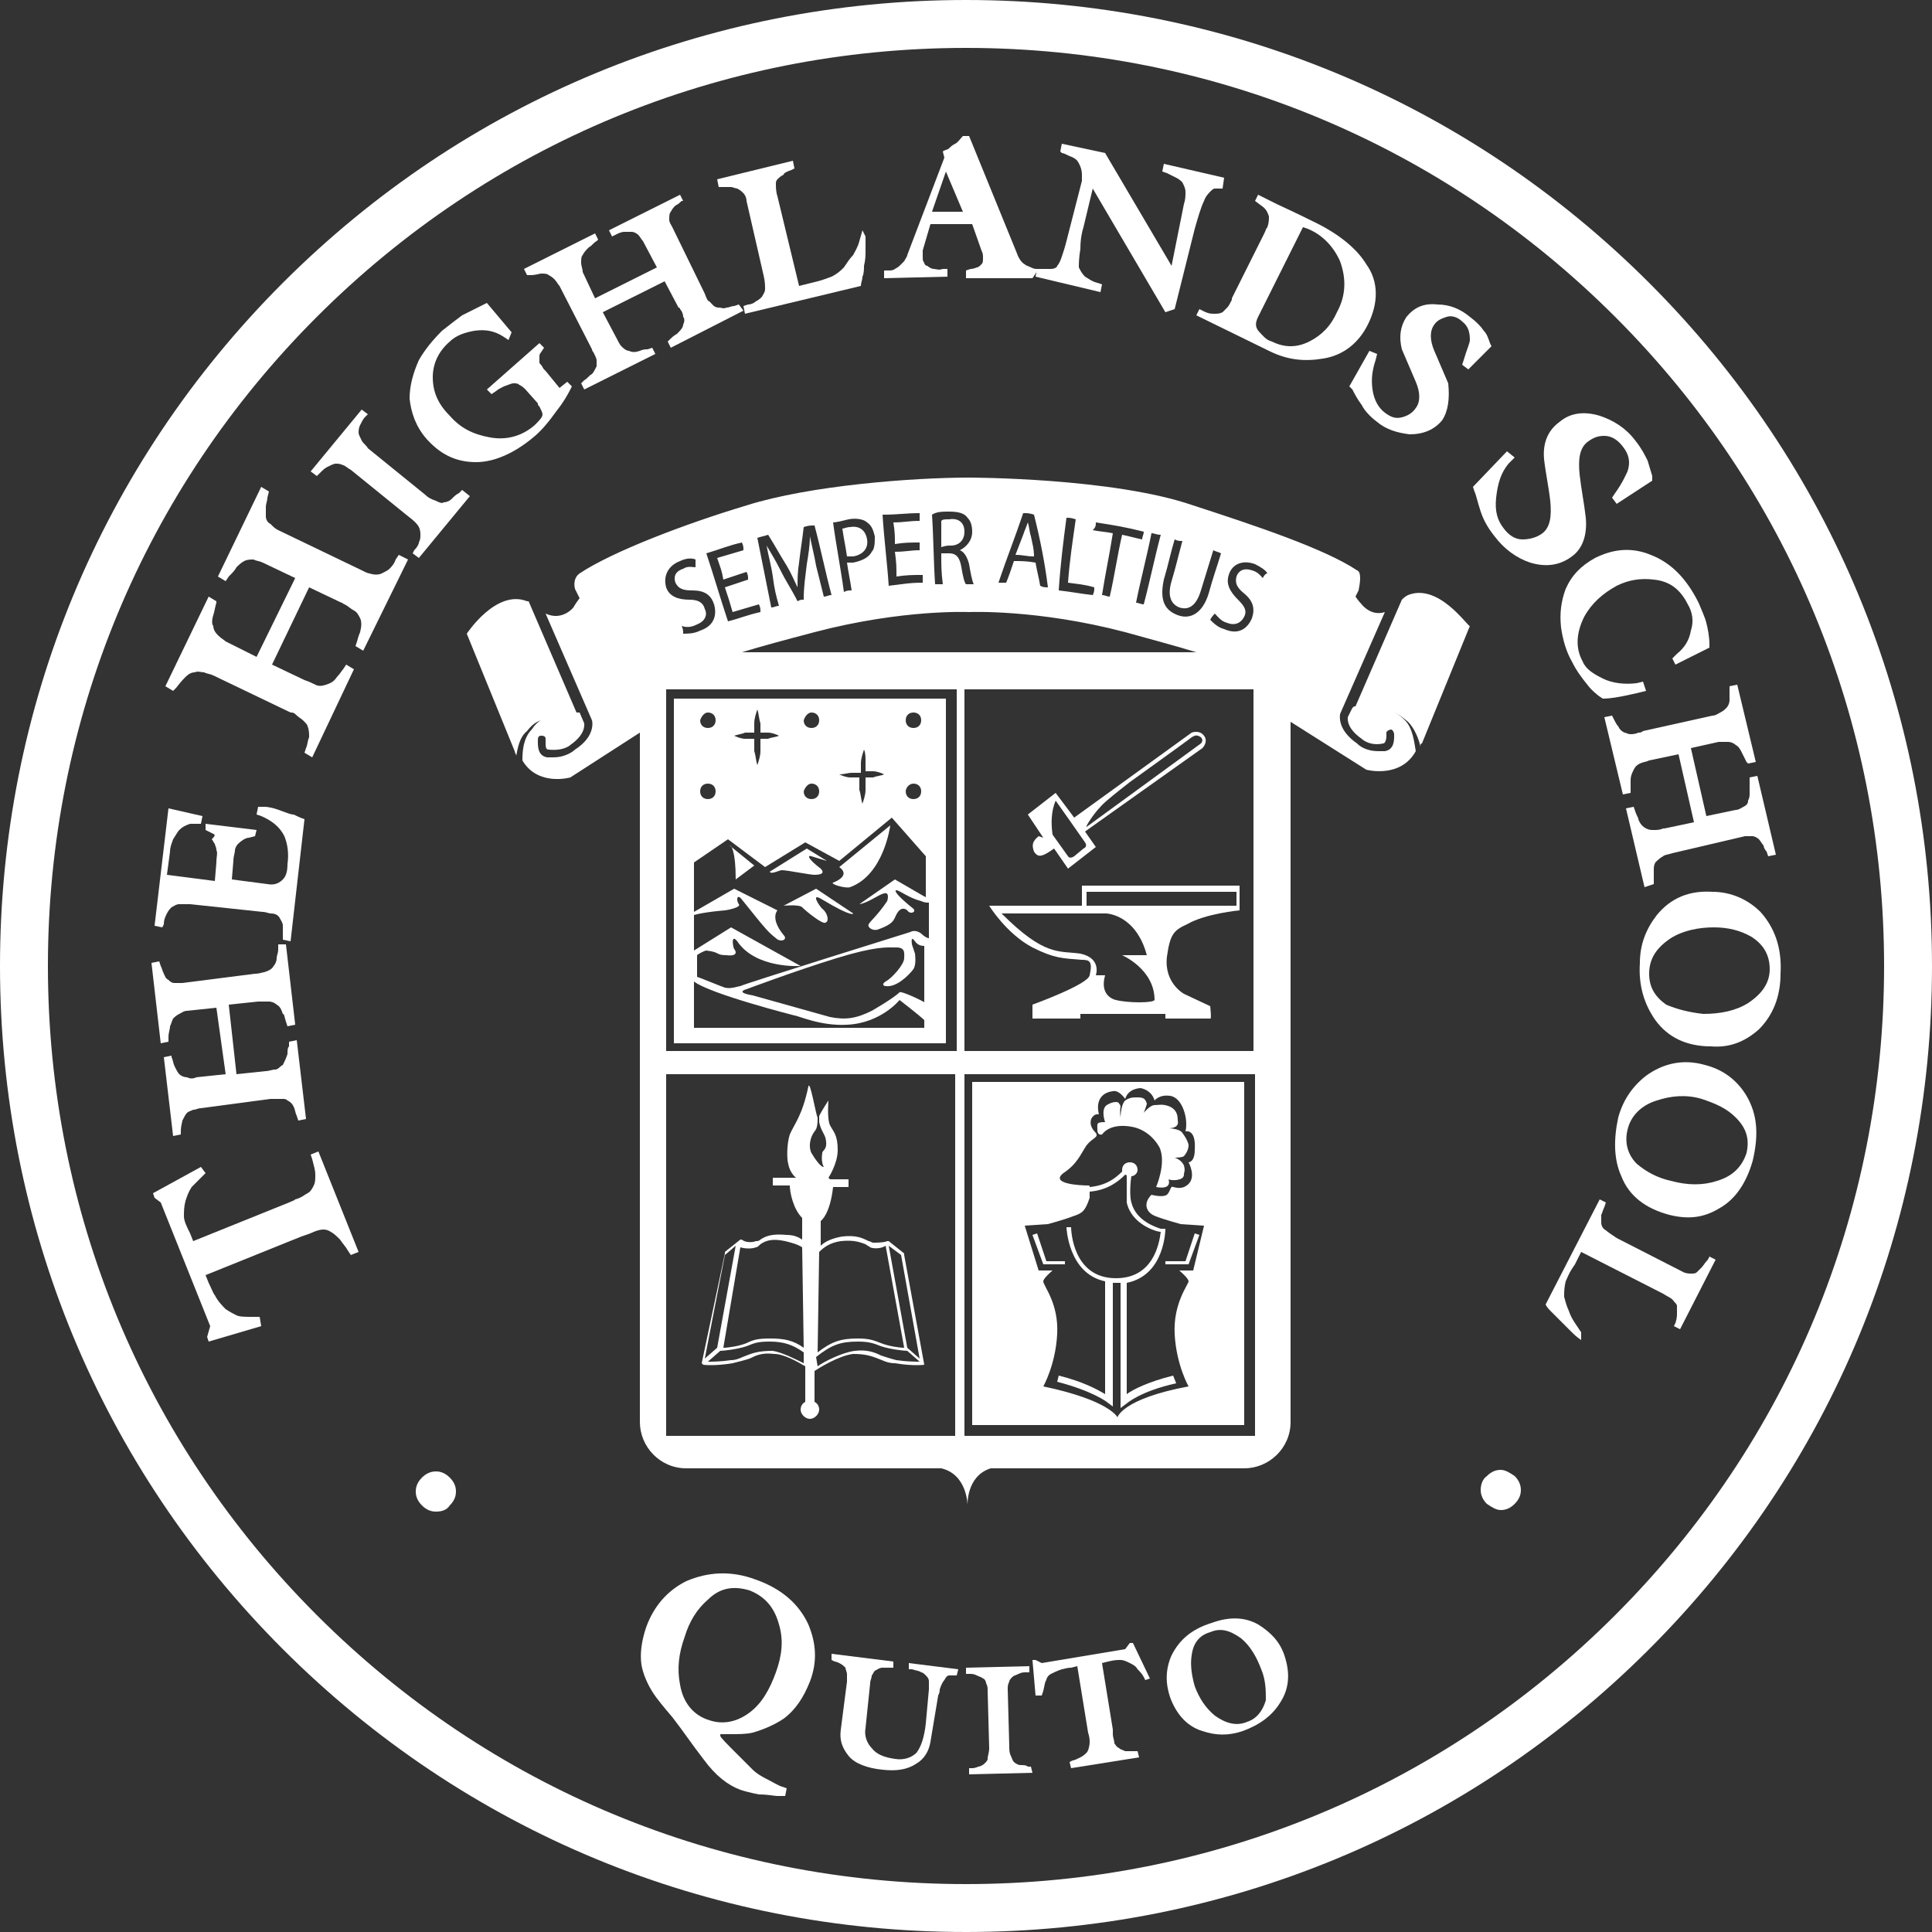 <?xml version="1.0" encoding="UTF-8"?>
<!-- Generator: Adobe Illustrator 25.4.1, SVG Export Plug-In . SVG Version: 6.00 Build 0)  -->
<svg xmlns="http://www.w3.org/2000/svg" xmlns:xlink="http://www.w3.org/1999/xlink" version="1.1" id="Layer_1" x="0px" y="0px" viewBox="0 0 125 125" style="enable-background:new 0 0 125 125;" xml:space="preserve">
<rect x="0" y="0" width="125" height="125" fill="#333333" stroke="none"/>
<style type="text/css">
	.st0{fill:#FFFFFF;}
	.st1{fill:none;}
</style>
<g>
	<path class="st0" d="M62.5,125c-16.7,0-32.4-6.5-44.2-18.3S0,79.2,0,62.5c0-16.7,6.5-32.4,18.3-44.2S45.8,0,62.5,0   c16.7,0,32.4,6.5,44.2,18.3S125,45.8,125,62.5c0,16.7-6.5,32.4-18.3,44.2S79.2,125,62.5,125z M62.5,3.1c-15.9,0-30.8,6.2-42,17.4   S3.1,46.6,3.1,62.5c0,15.9,6.2,30.8,17.4,42c11.2,11.2,26.1,17.4,42,17.4s30.8-6.2,42-17.4c11.2-11.2,17.4-26.1,17.4-42   c0-15.9-6.2-30.8-17.4-42S78.4,3.1,62.5,3.1z"></path>
	<g>
		<path class="st0" d="M29.1,95.6c0.3,0.3,0.4,0.6,0.4,0.9c0,0.3-0.1,0.6-0.4,0.9c-0.2,0.3-0.5,0.4-0.9,0.4c-0.3,0-0.6-0.1-0.9-0.4    c-0.3-0.3-0.4-0.6-0.4-0.9c0-0.3,0.1-0.6,0.4-0.9c0.2-0.2,0.5-0.4,0.9-0.4C28.5,95.2,28.8,95.3,29.1,95.6z"></path>
	</g>
	<g>
		<path class="st0" d="M96.2,95.5c0.3-0.3,0.6-0.4,0.9-0.4c0.3,0,0.6,0.2,0.9,0.4c0.2,0.2,0.4,0.5,0.4,0.9c0,0.3-0.1,0.6-0.4,0.9    c-0.3,0.3-0.6,0.4-0.9,0.4c-0.3,0-0.6-0.2-0.9-0.4c-0.2-0.2-0.4-0.5-0.4-0.9C95.8,96.1,95.9,95.7,96.2,95.5z"></path>
	</g>
	<g>
		<path class="st0" d="M13,75.5l0.3,0.4l-0.2,0.2c-0.3,0.3-0.5,0.5-0.7,0.7c-0.2,0.3-0.3,0.6-0.4,0.9c-0.1,0.4-0.1,0.7-0.1,1    c0,0.3,0.2,0.7,0.4,1.1l0.2,0.5l6.2-2.5c0.2-0.1,0.3-0.1,0.4-0.2c0.4-0.1,0.6-0.3,0.8-0.4c0.2-0.1,0.3-0.3,0.4-0.5    c0.1-0.2,0.1-0.4,0.1-0.7c0-0.3-0.1-0.6-0.2-1l-0.1-0.3l0.5-0.2l2.6,6.5l-0.5,0.2l-0.2-0.3c-0.1-0.2-0.3-0.4-0.5-0.7    c-0.2-0.2-0.4-0.4-0.6-0.5c-0.3-0.2-0.6-0.2-1.1,0c-0.2,0.1-0.5,0.2-0.8,0.3l-6.2,2.5l0.2,0.5c0.2,0.4,0.3,0.7,0.4,0.8    c0.2,0.4,0.5,0.7,0.7,0.9c0.3,0.2,0.5,0.3,0.7,0.4c0.2,0.1,0.6,0.1,1,0.1l0.5,0l0.1,0.6l-3.4,1l-0.1-0.3l0.2-0.7l-3.2-8L10,77.5    l-0.1-0.3L13,75.5z"></path>
		<path class="st0" d="M18.5,61.1l0.6,5.2l-0.5,0.1l-0.1-0.3c-0.1-0.3-0.1-0.5-0.2-0.5c-0.1-0.3-0.2-0.5-0.4-0.6    c-0.1-0.1-0.3-0.2-0.5-0.2c-0.2,0-0.4,0-0.6,0c-0.1,0-0.1,0-0.1,0l-1.9,0.2l0.5,4.5l1.9-0.2c0.2,0,0.4-0.1,0.6-0.1    c0.2,0,0.3-0.2,0.5-0.3c0.1-0.2,0.2-0.4,0.3-0.7c0-0.2,0-0.4,0.1-0.5l0-0.3l0.5-0.1l0.6,5.1l-0.5,0.1l-0.1-0.3    c-0.1-0.2-0.1-0.4-0.2-0.6c-0.1-0.2-0.2-0.3-0.4-0.4c-0.1-0.1-0.2-0.1-0.3-0.1c-0.1,0-0.3,0-0.5,0c-0.1,0-0.2,0-0.3,0L13,71.7    c-0.2,0-0.3,0.1-0.5,0.1c-0.2,0.1-0.3,0.1-0.4,0.2c-0.1,0.1-0.2,0.3-0.3,0.5c0,0.1-0.1,0.3-0.1,0.7l0,0.2l-0.5,0.1l-0.6-5.1    l0.5-0.1l0,0.1c0.1,0.2,0.1,0.4,0.2,0.6c0.1,0.2,0.2,0.4,0.3,0.5c0.1,0.1,0.3,0.2,0.5,0.2c0.2,0.1,0.4,0.1,0.6,0l1.9-0.2L14,65.2    l-1.9,0.2c-0.2,0-0.3,0.1-0.5,0.2c-0.2,0.1-0.3,0.2-0.4,0.3c-0.1,0.2-0.1,0.3-0.2,0.5c0,0.2-0.1,0.4-0.1,0.7l0,0.3l-0.5,0.1    l-0.6-5.2l0.5-0.1l0.1,0.3c0.1,0.2,0.1,0.3,0.2,0.5c0.1,0.2,0.1,0.3,0.3,0.4c0.1,0.1,0.2,0.2,0.4,0.2c0.2,0,0.4,0,0.5,0l4.7-0.6    c0.3,0,0.5-0.1,0.6-0.1c0.3-0.1,0.5-0.2,0.6-0.4c0.1-0.1,0.2-0.3,0.2-0.5c0-0.2,0.1-0.3,0.1-0.6l0-0.3L18.5,61.1z"></path>
		<path class="st0" d="M16.7,52.2c0.1,0,0.1,0,0.2,0c0.1,0,0.1,0,0.2,0c0.3,0,0.7,0.1,1.2,0.3c0.3,0.1,0.5,0.2,0.7,0.2    c0.2,0.1,0.4,0.2,0.7,0.3l-0.9,7.9l-0.5-0.1l0-0.3c0-0.2,0-0.5,0-0.6c0-0.2-0.1-0.3-0.2-0.5c-0.1-0.2-0.3-0.3-0.6-0.3    c-0.1,0-0.3-0.1-0.5-0.1l-4.7-0.5c-0.3,0-0.5,0-0.7,0c-0.2,0-0.3,0.1-0.5,0.2c-0.1,0.1-0.2,0.2-0.3,0.4c-0.1,0.2-0.2,0.4-0.2,0.7    l-0.1,0.2L10,59.9l0.9-7.6l2.2,0.5l-0.1,0.5l-0.3,0c-0.2,0-0.4,0-0.4,0c-0.3,0.1-0.5,0.2-0.7,0.4c-0.1,0.1-0.2,0.3-0.4,0.6    c-0.1,0.3-0.2,0.5-0.2,0.8l-0.2,1.5l3.1,0.4l0.1-1.2c0-0.4,0.1-0.6,0-0.8c0-0.2-0.1-0.3-0.1-0.4c-0.1-0.1-0.1-0.2-0.2-0.3    C14,54,13.9,54,13.7,53.9l-0.4-0.2l0-0.4l3.3,0.4l-0.1,0.4l-0.4,0.1c-0.2,0-0.5,0.2-0.7,0.4c-0.1,0.1-0.2,0.3-0.2,0.4    c0,0.2-0.1,0.4-0.1,0.7l-0.1,1.2l2.3,0.3c0.5,0.1,0.8-0.1,1-0.3c0.2-0.2,0.3-0.5,0.3-1c0.1-0.7,0-1.3-0.2-1.8    c-0.3-0.6-0.8-1-1.5-1.3l-0.3-0.1L16.7,52.2z"></path>
		<path class="st0" d="M26.4,36.2l-2.9,5.9l-0.5-0.3l0.1-0.3c0.1-0.4,0.2-0.6,0.2-0.6c0.1-0.4,0.1-0.7,0-0.9    c-0.1-0.2-0.2-0.4-0.4-0.5c-0.2-0.1-0.4-0.3-0.6-0.4c-0.1,0-0.1-0.1-0.2-0.1l-2.1-1L17.6,43l2.1,1c0.3,0.1,0.5,0.2,0.7,0.3    c0.2,0.1,0.4,0.1,0.7,0c0.3-0.1,0.5-0.2,0.7-0.5c0.2-0.2,0.3-0.4,0.4-0.5l0.2-0.3l0.5,0.3L20.2,49l-0.5-0.3l0.1-0.3    c0.1-0.2,0.1-0.5,0.2-0.7c0-0.2,0-0.5-0.1-0.7c0-0.1-0.1-0.2-0.3-0.4c-0.1-0.1-0.3-0.2-0.5-0.4c-0.1-0.1-0.2-0.1-0.3-0.1l-5-2.4    c-0.2-0.1-0.4-0.1-0.6-0.2c-0.2,0-0.4-0.1-0.6,0c-0.2,0-0.4,0.1-0.6,0.3c-0.1,0.1-0.3,0.3-0.6,0.7l-0.2,0.2l-0.5-0.3l2.8-5.8    l0.5,0.3l0,0.1c-0.1,0.3-0.1,0.5-0.2,0.8c-0.1,0.3-0.1,0.6,0,0.7c0,0.2,0.1,0.4,0.3,0.6c0.2,0.2,0.4,0.3,0.5,0.4l2,1l2.5-5.1    l-2.1-1c-0.2-0.1-0.4-0.1-0.6-0.2c-0.2,0-0.4,0-0.6,0.1c-0.2,0.1-0.4,0.3-0.5,0.4c-0.1,0.2-0.3,0.4-0.5,0.6l-0.2,0.3l-0.5-0.3    l2.8-5.8l0.5,0.3l-0.1,0.4c0,0.2-0.1,0.4-0.1,0.6c0,0.2,0,0.4,0,0.6c0,0.2,0.1,0.4,0.3,0.5c0.2,0.2,0.3,0.3,0.5,0.4l5.2,2.5    c0.4,0.2,0.6,0.3,0.7,0.3c0.3,0.1,0.6,0.1,0.8,0c0.2-0.1,0.4-0.2,0.5-0.3c0.1-0.1,0.3-0.3,0.4-0.6l0.2-0.3L26.4,36.2z"></path>
		<path class="st0" d="M30.4,32.1l-3.3,4l-0.4-0.3l0.1-0.2c0.2-0.2,0.3-0.4,0.3-0.5c0.1-0.2,0.1-0.3,0.1-0.5c0-0.1,0-0.3-0.1-0.5    c-0.1-0.2-0.3-0.4-0.7-0.7l-3.7-3c-0.2-0.1-0.4-0.3-0.5-0.3c-0.2-0.1-0.3-0.1-0.5-0.1c-0.1,0-0.3,0.1-0.5,0.2    c-0.2,0.1-0.3,0.2-0.5,0.4l-0.2,0.2l-0.4-0.3l3.3-4l0.4,0.3l-0.2,0.2c-0.1,0.1-0.2,0.3-0.3,0.5c-0.1,0.2-0.1,0.4-0.1,0.5    c0,0.1,0.1,0.3,0.2,0.5c0.1,0.2,0.3,0.3,0.4,0.5l3.7,3c0.2,0.2,0.4,0.3,0.7,0.4c0.2,0.1,0.4,0.2,0.5,0.1c0.2,0,0.4-0.1,0.5-0.2    c0.2-0.2,0.3-0.3,0.5-0.4l0.2-0.2L30.4,32.1z"></path>
		<path class="st0" d="M35.2,22.5L35,22.8c-0.1,0.1-0.1,0.2-0.1,0.3c0,0.1,0,0.2,0,0.3c0,0.1,0,0.1,0.1,0.2c0.1,0.1,0.1,0.2,0.2,0.3    c0.1,0.1,0.1,0.1,0.1,0.1l0.9,1.1l0.5-0.4L37,25l-0.1,0.2c-0.2,0.4-0.5,0.9-0.9,1.4c-0.5,0.7-1,1.3-1.5,1.7    c-1.2,1-2.5,1.6-3.7,1.6c-1.3,0-2.3-0.5-3.2-1.5c-0.7-0.8-1-1.7-1.1-2.6c0-0.8,0.2-1.6,0.6-2.5c0.4-0.7,0.9-1.3,1.5-1.9    c0.5-0.4,0.9-0.7,1.3-1c0.4-0.2,0.8-0.4,1.2-0.6l0.4-0.2l1.6,1.9L32.9,22l-0.3-0.2c-0.6-0.4-1.2-0.5-1.9-0.4    c-0.6,0.1-1.2,0.3-1.6,0.7c-0.7,0.6-1.1,1.4-1.1,2.3c0,0.9,0.3,1.7,1.1,2.5c0.7,0.8,1.5,1.2,2.6,1.4c1.1,0.2,2.1-0.1,2.9-0.8    c0.3-0.3,0.5-0.5,0.5-0.7c0-0.1-0.1-0.3-0.2-0.5c-0.1-0.1-0.1-0.1-0.1-0.2l-0.8-0.9c-0.1-0.1-0.2-0.2-0.4-0.3    c-0.1-0.1-0.2-0.1-0.4-0.1c-0.1,0-0.3,0.1-0.6,0.2c-0.2,0.1-0.4,0.2-0.5,0.3l-0.3,0.2l-0.3-0.3l3.4-3L35.2,22.5z"></path>
		<path class="st0" d="M48.1,20.1l-4.7,2.4l-0.2-0.4l0.2-0.2c0.2-0.2,0.4-0.3,0.4-0.3c0.2-0.2,0.4-0.4,0.4-0.6    c0.1-0.2,0.1-0.4,0-0.5c0-0.2-0.1-0.4-0.2-0.5c0-0.1-0.1-0.1-0.1-0.1l-0.9-1.7l-4,2l0.9,1.7c0.1,0.2,0.2,0.4,0.3,0.5    c0.1,0.1,0.3,0.3,0.5,0.3c0.2,0.1,0.4,0.1,0.7,0c0.2-0.1,0.4-0.1,0.5-0.1l0.3-0.1l0.2,0.4l-4.6,2.3l-0.2-0.4l0.2-0.2    c0.2-0.1,0.3-0.3,0.5-0.4c0.1-0.1,0.2-0.3,0.3-0.5c0-0.1,0-0.2,0-0.4c0-0.1-0.1-0.3-0.2-0.5c-0.1-0.1-0.1-0.2-0.1-0.2l-2.1-4.1    c-0.1-0.1-0.2-0.3-0.3-0.4c-0.1-0.1-0.2-0.2-0.4-0.3c-0.1-0.1-0.3-0.1-0.5-0.1c-0.1,0-0.3,0.1-0.7,0.1l-0.2,0l-0.2-0.4l4.6-2.3    l0.2,0.4l-0.1,0.1c-0.2,0.1-0.3,0.3-0.5,0.4c-0.2,0.2-0.3,0.3-0.4,0.5c-0.1,0.1-0.1,0.3-0.1,0.5c0,0.2,0.1,0.4,0.1,0.6l0.8,1.7    l4-2l-0.9-1.7c-0.1-0.1-0.2-0.3-0.3-0.4c-0.1-0.1-0.3-0.2-0.4-0.2c-0.2,0-0.4,0-0.5,0c-0.2,0-0.4,0.1-0.6,0.2l-0.2,0.1l-0.2-0.4    l4.6-2.3l0.2,0.4L44.1,13c-0.1,0.1-0.2,0.2-0.4,0.3c-0.1,0.1-0.2,0.2-0.3,0.4c-0.1,0.1-0.1,0.3-0.1,0.5c0,0.2,0.1,0.3,0.2,0.5    l2.1,4.3c0.1,0.3,0.2,0.5,0.3,0.5c0.2,0.2,0.3,0.4,0.6,0.4c0.2,0,0.3,0.1,0.5,0c0.2,0,0.3-0.1,0.5-0.1l0.3-0.1L48.1,20.1z"></path>
		<path class="st0" d="M56,15.3c0,0.3,0,0.6,0,0.9c0,0.3,0,0.6-0.1,1c0,0.2,0,0.5-0.1,0.7c0,0.2-0.1,0.4-0.1,0.6l-7.5,1.8l-0.1-0.5    l0.3-0.1c0.2,0,0.4-0.1,0.5-0.2c0.2-0.1,0.3-0.2,0.4-0.3c0.1-0.2,0.2-0.3,0.2-0.5c0-0.2,0-0.5-0.1-0.9L48.3,13    c0-0.2-0.1-0.4-0.2-0.5c-0.1-0.1-0.2-0.2-0.4-0.3c-0.1,0-0.3-0.1-0.4-0.1c-0.2,0-0.4,0-0.6,0l-0.2,0l-0.1-0.5l4.9-1.2l0.1,0.5    l-0.2,0.1c-0.3,0.1-0.5,0.2-0.5,0.3c-0.2,0.1-0.3,0.2-0.4,0.3c-0.1,0.1-0.1,0.2-0.1,0.3c0,0.2,0,0.5,0.1,0.8l1.4,5.8l0.8-0.2    l0.4-0.1c0.4-0.1,0.6-0.2,0.9-0.3c0.4-0.2,0.6-0.4,0.8-0.6c0.2-0.3,0.4-0.6,0.6-0.8c0.1-0.2,0.3-0.5,0.4-0.9l0.2-0.7L56,15.3z"></path>
		<path class="st0" d="M66.8,18L62.5,18l0-0.5l0.3-0.1c0.2,0,0.4-0.1,0.4-0.1c0.1,0,0.2-0.1,0.3-0.2c0.1-0.1,0.1-0.2,0.1-0.4    c0-0.2,0-0.3-0.1-0.5l-0.6-1.7l-2.7,0l-0.5,1.7c0,0.1,0,0.1,0,0.2c0,0.1,0,0.1,0,0.2c0,0.2,0,0.3,0.1,0.4c0,0.1,0.1,0.2,0.2,0.2    c0.1,0.1,0.3,0.2,0.4,0.2c0.2,0,0.3,0.1,0.6,0l0.3,0l0,0.5l-4.1,0.1l0-0.5l0.3,0c0.1,0,0.3,0,0.4-0.1c0,0,0.2-0.1,0.3-0.2    c0.1-0.1,0.2-0.2,0.3-0.3c0.1-0.2,0.2-0.3,0.2-0.4l2.4-6.3l-0.1-0.4c0.1-0.1,0.3-0.1,0.4-0.2c0.1-0.1,0.2-0.2,0.4-0.3    c0.2-0.1,0.3-0.3,0.5-0.5l0.4,0l3.1,7.6c0.1,0.3,0.3,0.6,0.5,0.7c0.1,0.1,0.2,0.1,0.4,0.2c0.2,0.1,0.3,0.1,0.4,0.1l0.1,0L66.8,18z     M62.3,13.7l-1.1-2.6l-0.9,2.6L62.3,13.7z"></path>
		<path class="st0" d="M79.1,12.2l-0.2,0c-0.1,0-0.2,0-0.3,0c-0.1,0-0.2,0.1-0.3,0.2c-0.1,0.1-0.3,0.3-0.4,0.6    c-0.2,0.4-0.4,1.1-0.6,1.8L76,20l-0.6,0.2l-4.7-8l-0.6,2.5c-0.1,0.3-0.2,0.8-0.2,1.4c-0.1,0.6-0.1,1-0.1,1.2    c0.1,0.2,0.2,0.4,0.4,0.6c0.2,0.1,0.4,0.3,0.8,0.4l0.3,0.1l-0.1,0.5l-4.2-1l0.1-0.5l0.3,0c0.2,0,0.4,0,0.6,0    c0.2,0,0.4-0.1,0.4-0.2c0.1-0.1,0.2-0.3,0.3-0.6c0.1-0.3,0.2-0.6,0.3-1l1-3.9c0-0.2,0-0.3,0-0.4c0-0.3-0.1-0.6-0.3-0.9    c-0.1-0.1-0.2-0.2-0.5-0.3c-0.2-0.1-0.4-0.2-0.5-0.2l-0.1-0.1l0.1-0.5l2.8,0.6l4.3,7.3l0.8-4c0.1-0.3,0.1-0.5,0.1-0.8    c0-0.2-0.1-0.4-0.2-0.6c-0.1-0.1-0.2-0.2-0.4-0.3c-0.2-0.1-0.4-0.2-0.6-0.3l-0.3-0.1l0.1-0.5l3.9,0.9L79.1,12.2z"></path>
		<path class="st0" d="M88.5,21c-0.6,1.2-1.6,2-2.9,2.2c-1.2,0.2-2.3,0.1-3.5-0.5l-4.7-2.3l0.2-0.4l0.2,0.1c0.2,0.1,0.4,0.2,0.7,0.2    c0.3,0,0.4,0,0.6-0.1c0.1-0.1,0.2-0.2,0.3-0.3c0.1-0.1,0.2-0.3,0.3-0.5c0-0.1,0-0.1,0-0.1c0,0,0,0,0,0l2.1-4.2    c0.1-0.2,0.1-0.3,0.2-0.4c0.1-0.3,0.1-0.5,0.1-0.7c-0.1-0.3-0.2-0.5-0.5-0.7L81.2,13l0.2-0.4l0.2,0.1c0.4,0.2,0.8,0.4,1,0.5    c1.3,0.6,2.1,1,2.3,1.1c1.7,0.8,2.9,1.8,3.5,2.8C89.2,18.2,89.2,19.6,88.5,21z M86.5,20.2c0.6-1.1,0.6-2.2,0.2-3.3    c-0.4-0.9-1.1-1.7-2.1-2.1l-0.3-0.1l-2.9,5.8c-0.2,0.4-0.2,0.7,0.1,1c0.2,0.2,0.4,0.5,0.8,0.6c0.8,0.4,1.6,0.4,2.4,0    C85.5,21.7,86.1,21.1,86.5,20.2z"></path>
		<path class="st0" d="M93.3,27.2c-0.5,0.6-1.2,0.9-2.1,0.9c-0.8-0.1-1.5-0.3-2.1-0.8c-0.4-0.3-0.8-0.7-1-1.1    c-0.3-0.4-0.5-0.8-0.6-1L87.3,25l1.3-2.3l0.5,0.2l-0.1,0.4c-0.2,0.6-0.3,1.2-0.2,1.9c0.1,0.7,0.4,1.2,0.8,1.5    c0.4,0.3,0.7,0.4,1.1,0.3c0.4-0.1,0.7-0.3,0.9-0.6c0.3-0.4,0.3-1,0-1.7c-0.3-0.7-0.6-1.4-0.9-2.1c-0.2-0.8-0.1-1.5,0.3-2.1    c0.5-0.6,1.1-0.9,2-0.8c0.8,0,1.5,0.3,2.1,0.8c0.4,0.3,0.7,0.6,0.9,0.9c0.2,0.2,0.3,0.5,0.4,0.8l0.1,0.2L95,23.9l-0.4-0.3l0.1-0.3    c0.2-0.7,0.4-1.1,0.4-1.3c0-0.5-0.1-0.9-0.5-1.2c-0.3-0.3-0.7-0.4-1-0.3c-0.3,0.1-0.6,0.2-0.8,0.5c-0.3,0.4-0.3,1,0,1.7    c0.3,0.7,0.6,1.4,0.9,2.1C93.8,25.8,93.7,26.6,93.3,27.2z"></path>
		<path class="st0" d="M101.7,36c-0.8,0.6-1.7,0.7-2.7,0.4c-0.9-0.3-1.7-0.9-2.3-1.7c-0.4-0.5-0.7-1-0.9-1.6    c-0.2-0.6-0.3-1.1-0.4-1.3l-0.1-0.3l2.2-2.3l0.5,0.4L97.6,30c-0.5,0.6-0.7,1.3-0.8,2.2c-0.1,0.9,0.1,1.5,0.5,2    c0.3,0.4,0.7,0.7,1.2,0.7c0.4,0,0.9-0.1,1.3-0.4c0.5-0.4,0.6-1.1,0.5-2.1c-0.1-0.9-0.3-1.8-0.4-2.7c-0.1-1.1,0.3-1.9,1-2.4    c0.7-0.6,1.6-0.7,2.6-0.4c0.9,0.3,1.7,0.8,2.3,1.6c0.4,0.5,0.6,0.9,0.8,1.3c0.1,0.3,0.2,0.7,0.3,1l0,0.3l-2.3,1.5l-0.3-0.4    l0.2-0.3c0.5-0.7,0.7-1.2,0.8-1.4c0.2-0.6,0.1-1.1-0.3-1.6c-0.3-0.4-0.7-0.7-1.2-0.7c-0.4,0-0.7,0.1-1.1,0.4    c-0.5,0.4-0.6,1.1-0.5,2.1c0.1,0.9,0.3,1.9,0.4,2.8C102.7,34.6,102.4,35.5,101.7,36z"></path>
		<path class="st0" d="M106.5,44.7c-0.4,0.1-0.8,0.2-1.3,0.3c-0.5,0.1-1,0.2-1.5,0.2l-0.3-0.2c-0.1-0.1-0.4-0.3-0.7-0.7    c-0.4-0.5-0.7-0.9-1-1.5c-0.4-0.7-0.6-1.5-0.7-2.2c-0.1-0.9,0-1.7,0.3-2.5c0.4-0.9,1-1.5,1.9-2c1.2-0.6,2.4-0.7,3.6-0.2    c1.3,0.5,2.3,1.5,3.1,3.1c0.2,0.5,0.4,0.9,0.5,1.3c0.1,0.4,0.2,0.9,0.2,1.4l0,0.2l-2.2,1.1l-0.2-0.4l0.3-0.3    c0.5-0.4,0.8-0.9,0.9-1.5c0.2-0.6,0.1-1.2-0.2-1.7c-0.5-1-1.2-1.5-2.2-1.6c-0.8-0.1-1.6,0-2.4,0.4c-0.9,0.5-1.6,1.1-2.1,2    c-0.5,1-0.6,2-0.1,2.9c0.2,0.5,0.7,0.8,1.3,1.1c0.6,0.3,1.4,0.4,2.2,0.3l0.4-0.1L106.5,44.7z"></path>
		<path class="st0" d="M106.4,57.4l-1.2-5.1l0.5-0.1l0.1,0.3c0.1,0.3,0.2,0.4,0.2,0.5c0.1,0.3,0.3,0.5,0.5,0.6    c0.2,0.1,0.3,0.1,0.5,0.1c0.2,0,0.4,0,0.6-0.1c0.1,0,0.1,0,0.1,0l1.9-0.4l-1-4.4l-1.9,0.4c-0.2,0.1-0.4,0.1-0.6,0.2    c-0.2,0.1-0.3,0.2-0.4,0.4c-0.1,0.2-0.2,0.4-0.2,0.7c0,0.2,0,0.4,0,0.5l0,0.3l-0.5,0.1l-1.2-5l0.5-0.1l0.1,0.2    c0.1,0.2,0.2,0.4,0.3,0.5c0.1,0.2,0.2,0.3,0.4,0.4c0.1,0,0.2,0.1,0.4,0.1c0.1,0,0.3,0,0.5-0.1c0.1,0,0.2,0,0.3-0.1l4.5-1    c0.2,0,0.3-0.1,0.5-0.2c0.2-0.1,0.3-0.2,0.4-0.3c0.1-0.1,0.2-0.3,0.2-0.5c0-0.1,0-0.3,0-0.7l0-0.2l0.5-0.1l1.2,5l-0.5,0.1    l-0.1-0.1c-0.1-0.2-0.2-0.4-0.3-0.6c-0.1-0.2-0.2-0.4-0.4-0.5c-0.1-0.1-0.3-0.2-0.5-0.2c-0.2,0-0.4,0-0.6,0l-1.8,0.4l1,4.4    l1.9-0.4c0.2,0,0.3-0.1,0.5-0.2c0.2-0.1,0.3-0.2,0.3-0.4c0.1-0.2,0.1-0.3,0.1-0.5c0-0.2,0-0.4,0-0.7l0-0.3l0.5-0.1l1.2,5.1    l-0.5,0.1l-0.1-0.3c-0.1-0.1-0.2-0.3-0.2-0.4c-0.1-0.1-0.2-0.3-0.3-0.4c-0.1-0.1-0.3-0.2-0.4-0.2c-0.2,0-0.4,0-0.5,0l-4.7,1.1    c-0.3,0.1-0.5,0.1-0.6,0.2c-0.2,0.1-0.4,0.3-0.5,0.4c-0.1,0.2-0.1,0.3-0.1,0.5c0,0.2,0,0.4,0,0.6l0,0.3L106.4,57.4z"></path>
		<path class="st0" d="M110.7,67.7c-1.6,0-2.8-0.6-3.6-1.7c-0.7-1-1.1-2.2-1-3.7c0-1.2,0.4-2.2,1.1-3.1c0.9-1.1,2.1-1.6,3.6-1.5    c1.2,0,2.3,0.5,3.1,1.3c0.9,1,1.4,2.3,1.3,4c0,1.5-0.5,2.7-1.4,3.6C112.9,67.4,111.9,67.8,110.7,67.7z M110.2,65.6    c1.1,0,2.1-0.2,2.9-0.7c0.9-0.6,1.4-1.3,1.4-2.2c0-0.9-0.4-1.6-1.2-2.1c-0.7-0.4-1.5-0.6-2.4-0.6c-1,0-2,0.2-2.8,0.7    c-0.9,0.6-1.4,1.3-1.4,2.3c0,0.9,0.4,1.5,1.1,2C108.5,65.3,109.3,65.5,110.2,65.6z"></path>
		<path class="st0" d="M108,78.6c-1.5-0.4-2.6-1.2-3.1-2.5c-0.5-1.1-0.5-2.4-0.2-3.8c0.3-1.1,0.9-2,1.8-2.7c1.1-0.8,2.4-1.1,3.8-0.7    c1.2,0.3,2.1,1,2.7,2c0.7,1.2,0.8,2.5,0.4,4.2c-0.4,1.4-1.1,2.5-2.2,3.1C110.2,78.8,109.2,78.9,108,78.6z M108.1,76.4    c1.1,0.3,2.1,0.3,3,0c1-0.3,1.6-0.9,1.9-1.8c0.2-0.9,0-1.6-0.7-2.3c-0.6-0.6-1.3-0.9-2.2-1.2c-1-0.3-2-0.2-2.9,0.1    c-1,0.3-1.7,1-1.9,1.9c-0.2,0.8,0,1.6,0.6,2.2C106.5,75.8,107.2,76.2,108.1,76.4z"></path>
		<path class="st0" d="M102.3,86.7c-0.3-0.2-0.5-0.4-0.7-0.6s-0.4-0.4-0.7-0.7c-0.2-0.2-0.3-0.3-0.5-0.5c-0.2-0.2-0.3-0.3-0.4-0.5    l3.5-6.8l0.4,0.2l-0.1,0.3c-0.1,0.2-0.1,0.3-0.2,0.5c0,0.2,0,0.3,0,0.5c0,0.2,0.1,0.4,0.3,0.5c0.1,0.1,0.4,0.3,0.7,0.5l4.3,2.2    c0.2,0.1,0.4,0.1,0.5,0.1c0.2,0,0.3,0,0.4-0.1c0.1-0.1,0.2-0.2,0.3-0.3c0.1-0.1,0.2-0.3,0.4-0.5l0.1-0.2l0.4,0.2l-2.3,4.5    l-0.4-0.2l0.1-0.2c0.1-0.3,0.1-0.5,0.1-0.6c0-0.2,0-0.4,0-0.5c0-0.1-0.1-0.2-0.2-0.3c-0.1-0.2-0.4-0.3-0.7-0.5l-5.3-2.7l-0.4,0.8    l-0.2,0.3c-0.2,0.3-0.3,0.6-0.4,0.8c-0.1,0.4-0.1,0.7-0.1,1c0.1,0.4,0.2,0.7,0.3,0.9c0.1,0.3,0.2,0.5,0.4,0.8l0.4,0.6L102.3,86.7z    "></path>
	</g>
	<g>
		<path class="st0" d="M50.8,116.2l-0.5,0c-0.2,0-0.6-0.1-1.2-0.1c-0.5-0.1-0.9-0.2-1.2-0.3c-0.8-0.3-1.6-0.9-2.4-2    c-0.7-0.9-1.3-1.8-2-2.7c-0.6-0.7-1-1.2-1.2-1.5c-0.4-0.6-0.7-1.3-0.8-1.9c-0.1-0.7,0-1.5,0.3-2.4c0.5-1.4,1.4-2.4,2.6-3    c1.4-0.6,2.9-0.7,4.5-0.1c1.7,0.6,2.8,1.6,3.4,2.9c0.5,1.2,0.6,2.4,0.1,3.7c-0.4,1-0.9,1.8-1.7,2.4c-0.6,0.4-1.3,0.7-2,0.9    c-0.4,0.1-0.9,0.1-1.5,0.1l-0.3,0c-0.1,0-0.2,0-0.2,0c-0.1,0-0.1,0-0.1,0.1c0,0.1,0.4,0.5,1.2,1.3c0.3,0.3,0.6,0.6,0.9,0.9    c0.2,0.2,0.5,0.4,0.9,0.6c0.4,0.2,0.7,0.4,1,0.5l0.3,0.1L50.8,116.2z M50.2,108.2c0.4-1.1,0.5-2.1,0.2-3.1    c-0.3-1.1-0.9-1.8-1.9-2.2c-1-0.3-1.9-0.2-2.7,0.6c-0.7,0.6-1.2,1.4-1.5,2.4c-0.4,1.1-0.5,2.1-0.3,3.1c0.2,1.2,0.9,2,1.9,2.3    c0.9,0.3,1.8,0.1,2.6-0.5C49.3,110.2,49.8,109.3,50.2,108.2z"></path>
		<path class="st0" d="M61.9,108.4l-0.2,0c-0.2,0-0.2,0-0.3,0c-0.1,0-0.2,0.1-0.3,0.3c-0.1,0.1-0.2,0.3-0.3,0.6c0,0.1,0,0.2-0.1,0.4    l-0.5,3c-0.1,0.6-0.4,1.1-0.9,1.4c-0.6,0.4-1.3,0.5-2.2,0.4c-1-0.1-1.8-0.4-2.2-0.9c-0.4-0.5-0.6-1-0.5-1.7l0.4-3.1    c0-0.1,0-0.1,0-0.1c0-0.1,0-0.3,0-0.4c0-0.1-0.1-0.3-0.1-0.4c-0.1-0.1-0.2-0.2-0.4-0.3c-0.2-0.1-0.3-0.1-0.3-0.1l-0.2-0.1l0-0.4    l4,0.5l0,0.4l-0.2,0c-0.3,0-0.5,0-0.5,0c-0.2,0-0.3,0.1-0.5,0.2c-0.1,0.1-0.1,0.2-0.2,0.3c0,0.2-0.1,0.3-0.1,0.5l-0.3,2.9    c-0.1,0.5,0.1,1,0.4,1.3c0.3,0.4,0.8,0.6,1.5,0.7c0.6,0.1,1.1-0.1,1.4-0.4c0.3-0.4,0.5-1,0.6-1.9l0.2-2.2c0-0.2,0-0.4,0-0.5    c0-0.2-0.1-0.3-0.2-0.4c-0.1-0.1-0.2-0.2-0.3-0.2c-0.1-0.1-0.3-0.1-0.6-0.2l-0.2,0l0-0.4L62,108L61.9,108.4z"></path>
		<path class="st0" d="M66.8,114.7l-4.1,0.1l0-0.4l0.2,0c0.2,0,0.4-0.1,0.4-0.1c0.1,0,0.3-0.1,0.4-0.2c0.1-0.1,0.2-0.2,0.2-0.3    c0-0.2,0.1-0.4,0.1-0.7l-0.1-3.7c0-0.2,0-0.3-0.1-0.5c0-0.1-0.1-0.3-0.2-0.3c-0.1-0.1-0.2-0.1-0.4-0.2c-0.2-0.1-0.3-0.1-0.5-0.1    l-0.2,0l0-0.4l4.1-0.1l0,0.4l-0.2,0c-0.2,0-0.3,0-0.5,0.1c-0.2,0.1-0.3,0.1-0.4,0.2c-0.1,0.1-0.2,0.2-0.2,0.3    c-0.1,0.2-0.1,0.3-0.1,0.5l0.1,3.7c0,0.2,0,0.4,0.1,0.6c0.1,0.2,0.1,0.3,0.2,0.4c0.1,0.1,0.3,0.2,0.4,0.2c0.2,0,0.4,0,0.5,0.1    l0.2,0L66.8,114.7z"></path>
		<path class="st0" d="M74.4,108.6l-0.3,0.1l-0.1-0.2c-0.1-0.2-0.3-0.4-0.4-0.5c-0.1-0.2-0.3-0.3-0.5-0.4c-0.2-0.1-0.4-0.2-0.6-0.2    c-0.2,0-0.4,0-0.8,0.1l-0.4,0.1l0.7,4.3c0,0.1,0,0.2,0,0.3c0,0.2,0.1,0.4,0.1,0.6c0.1,0.1,0.1,0.2,0.3,0.3    c0.1,0.1,0.2,0.1,0.4,0.2c0.2,0,0.4,0,0.6,0l0.2,0l0.1,0.4l-4.4,0.7l-0.1-0.4l0.2-0.1c0.1,0,0.3-0.1,0.5-0.2    c0.2-0.1,0.3-0.2,0.4-0.3c0.1-0.1,0.2-0.4,0.2-0.7c0-0.1,0-0.3-0.1-0.6l-0.7-4.3l-0.4,0.1c-0.3,0-0.5,0.1-0.6,0.1    c-0.3,0.1-0.5,0.2-0.7,0.3c-0.2,0.1-0.3,0.3-0.3,0.4c-0.1,0.1-0.1,0.3-0.2,0.7l-0.1,0.3l-0.4,0l-0.2-2.3l0.2,0l0.4,0.2l5.4-0.9    l0.3-0.4l0.2,0L74.4,108.6z"></path>
		<path class="st0" d="M83.1,107.1c0.4,1.2,0.3,2.2-0.3,3.1c-0.5,0.8-1.3,1.4-2.4,1.8c-0.9,0.3-1.7,0.3-2.6,0    c-1-0.3-1.7-1.1-2.1-2.2c-0.3-0.9-0.3-1.8,0.1-2.7c0.5-1,1.3-1.7,2.6-2.1c1.1-0.4,2.1-0.4,3,0.1C82.2,105.6,82.8,106.2,83.1,107.1    z M81.6,108c-0.3-0.8-0.7-1.5-1.3-2c-0.7-0.5-1.3-0.7-2-0.4c-0.7,0.2-1.1,0.7-1.2,1.5c-0.1,0.6,0,1.3,0.2,2    c0.3,0.8,0.7,1.4,1.3,1.9c0.7,0.5,1.4,0.7,2.1,0.4c0.6-0.2,1-0.7,1.2-1.4C81.9,109.4,81.9,108.7,81.6,108z"></path>
	</g>
	<path class="st1" d="M67.2,54.1c-0.5,0.4-0.4,0.7-0.3,1c0.2,0.3,0.4,0.4,1,0l0.3-0.2l0.9,1.3l1.8-1.4l-0.7-1l7.6-5.4   c0,0,0.4-0.4,0.1-0.8c-0.3-0.4-0.8-0.2-0.8-0.2l-7.6,5.5l-1.2-1.6l-1.8,1.4l1,1.5L67.2,54.1z M71.2,52.2c0.1-0.1,0.1-0.2,1.9-1.6   c0,0,3.9-2.8,4-2.9c0.2-0.1,0.3-0.2,0.6,0c0.2,0.2,0,0.4,0,0.4l-7.4,5.4C70.2,53.5,70.8,52.6,71.2,52.2z M68.3,51.8   c0,0,1.7,2.4,1.9,2.7c0.2,0.3-0.1,0.4-0.1,0.4c0,0-0.6,0.5-0.6,0.5c-0.3,0.2-0.4,0-0.4,0l-1-1.4C68,53.3,68,52.5,68.3,51.8z"></path>
	<path class="st1" d="M45.4,88.2C45.4,88.3,45.4,88.3,45.4,88.2C45.4,88.3,45.4,88.3,45.4,88.2C45.4,88.3,45.4,88.3,45.4,88.2   C45.4,88.3,45.4,88.3,45.4,88.2C45.4,88.3,45.4,88.3,45.4,88.2C45.4,88.3,45.4,88.3,45.4,88.2C45.5,88.3,45.5,88.3,45.4,88.2   c0.1,0.1,0.1,0.1,0.1,0.1c0,0,0,0,0,0c0,0,0.7,0.1,1.9-0.1c0.4-0.1,0.8-0.2,1.1-0.3c0.4-0.2,0.8-0.4,1.6-0.3c0.6,0,1.5,0.5,2,0.8   l0,2.3c-0.2,0.1-0.3,0.3-0.3,0.5c0,0.3,0.3,0.6,0.6,0.6c0.3,0,0.6-0.3,0.6-0.6c0-0.2-0.1-0.4-0.3-0.5l0-2c0.3-0.2,1.6-1,2.5-1.1   c0.7,0,1.1,0.1,1.6,0.3c0.3,0.1,0.6,0.3,1.1,0.3c1.2,0.2,1.9,0.1,1.9,0.1c0,0,0,0,0,0c0,0,0,0,0,0c0,0,0,0,0,0c0,0,0,0,0,0   c0,0,0,0,0,0c0,0,0,0,0,0c0,0,0,0,0,0c0,0,0,0,0,0c0,0,0,0,0,0c0,0,0,0,0,0c0,0,0,0,0,0l-1.3-7.1c0,0,0-0.1,0-0.1l-1-0.8   c0,0-0.1,0-0.1,0c0,0,0,0,0,0c0,0,0,0,0,0c0,0,0,0,0,0c0,0,0,0,0,0c0,0,0,0,0,0c0,0,0,0,0,0c0,0,0,0,0,0c0,0,0,0,0,0c0,0,0,0,0,0   c0,0,0,0,0,0c0,0,0,0,0,0c-0.2,0.1-0.7,0.1-0.9,0.1c-0.1,0-0.2-0.1-0.3-0.1c-0.4-0.2-0.8-0.4-1.7-0.3c-0.6,0.1-1.1,0.3-1.4,0.6   l0-1.6c0,0,0.6-0.4,0.8-2.2h1v-0.5h-1.2l-0.1-0.1c0,0,0.6-0.9,0.6-1.8c0-1-0.3-1.2-0.5-1.6c-0.2-0.4-0.1-1.6-0.1-1.6   c0,0-0.4,0.6-0.6,1c0,0.1,0,0.3,0,0.4c0.1,0.5,0.3,0.7,0.4,1c0.2,0.8-0.2,0.8-0.2,1c-0.1,0.6,0.1,0.9,0.1,0.9s-0.2,0.1-0.8-0.9   c-0.2-0.4-0.1-1,0.2-1.4c0.2-0.2,0.2-0.6,0.2-0.9c-0.1-0.1-0.5-2.5-0.6-2c-0.4,1.9-0.9,2.4-1.2,3.1c-0.2,0.6-0.2,1.6-0.1,1.9   c0.1,0.6,0.5,0.9,0.5,0.9l0,0H50v0.5h1.1c0,0.4,0.2,1.5,0.8,2.1l0,1.4c-0.3-0.2-0.6-0.3-1-0.3c-1-0.1-1.4,0.1-1.7,0.3   c-0.1,0.1-0.2,0.1-0.3,0.1c-0.2,0.1-0.7,0.1-0.9-0.1c0,0,0,0,0,0c0,0,0,0,0,0c0,0,0,0,0,0c0,0,0,0,0,0c0,0,0,0,0,0c0,0,0,0,0,0   c0,0,0,0,0,0c0,0,0,0,0,0c0,0,0,0,0,0c0,0,0,0,0,0c0,0,0,0,0,0c0,0-0.1,0-0.1,0l-1,0.8c0,0,0,0,0,0.1L45.4,88.2   C45.4,88.2,45.4,88.2,45.4,88.2C45.4,88.2,45.4,88.2,45.4,88.2z M58.3,81.2l1.2,6.7l-0.8-0.7l-1.2-6.6L58.3,81.2z M53,81   c0.3-0.3,0.7-0.6,1.4-0.7c0.9-0.1,1.3,0.1,1.6,0.2c0.1,0.1,0.2,0.1,0.3,0.2c0.2,0.1,0.7,0.1,1-0.1l1.2,6.6c-0.3,0-1-0.1-1.5-0.3   l0,0c-0.5-0.2-0.8-0.3-1.5-0.3c-1.1,0-1.7,0.2-2.6,0.9L53,81z M52.8,87.8c1-0.8,1.6-1,2.7-1c0.7,0,1,0.1,1.5,0.3l0,0   c0.6,0.2,1.5,0.3,1.7,0.3l0.8,0.7c-0.3,0-0.8,0-1.5-0.1c-0.4-0.1-0.7-0.2-1-0.3c-0.4-0.2-0.9-0.4-1.7-0.3c-0.8,0.1-2,0.7-2.4,1   L52.8,87.8z M52,88.2c-0.6-0.3-1.4-0.7-2-0.8c-0.8,0-1.2,0.1-1.7,0.3c-0.3,0.1-0.6,0.3-1,0.3c-0.7,0.1-1.2,0.1-1.5,0.1l0.8-0.7   c0.2,0,1.1-0.1,1.7-0.3l0,0c0.5-0.2,0.7-0.3,1.5-0.3c0.9,0,1.5,0.2,2.2,0.7L52,88.2z M47.9,80.7L47.9,80.7c0.3,0.1,0.8,0.1,1,0   c0.1,0,0.2-0.1,0.3-0.2c0.3-0.2,0.7-0.4,1.6-0.2c0.4,0.1,0.8,0.2,1.1,0.4l0.1,6.5c-0.7-0.5-1.3-0.6-2.2-0.6c-0.8,0-1.1,0.1-1.5,0.3   l0,0c-0.5,0.2-1.2,0.3-1.5,0.3L47.9,80.7z M46.9,81.2l0.7-0.6l-1.2,6.6l-0.8,0.7L46.9,81.2z"></path>
	<path class="st1" d="M70,58.6h-6c0,0,1.1,1.8,2.8,2.7c1.4,0.7,1.9,0.7,3.2,0.8c0.5,0,0.7,0.1,0.5,1c-0.1,0.6-3.7,1.9-3.7,1.9v0.9   h3.1l0-0.3h5.5v0.3c0,0,2.9,0,2.9,0c0.1,0.1,0-0.8,0-0.8l-1.7-0.8c0,0-1.3-0.7-1.1-2.4c0.2-1.4,0.4-1.7,1.3-2.1   c1.2-0.7,3.4-0.9,3.4-0.9v-1.6H70V58.6z M72.2,64.7c0,0-1.1-0.2-0.7-1.6l-0.6,0c0,0,0.4-1.1-1-1.4c-1.4-0.2-2.3,0.2-5.1-2.6h6.8   c0.9,0.1,2.1,0.8,2.6,2.7h-1.6c0,0,2.1,0.9,2.1,2.9C74.6,64.9,73,64.9,72.2,64.7z M70.3,57.7H80v0.9h-9.7V57.7z"></path>
	<g>
		<path class="st0" d="M91.1,38.5c-0.2,0.1-0.3,0.2-0.4,0.3l-3,6.9c-0.1,0-0.1,0-0.2,0.1l0,0l-0.3,0.6c0,0.1-0.1,0.7,0.9,1.4l0,0    c0,0,0.5,0.5,1.4,0.3c0.1,0,0.2-0.2,0.2-0.5c0-0.1,0-0.1,0-0.2c0-0.1,0.2-0.2,0.3-0.2c0.1,0,0.2,0.2,0.2,0.3c0,0,0,0,0,0.1    c0,0.3,0,0.9-0.6,1c-0.1,0-0.3,0-0.4,0c-0.9,0-1.3-0.4-1.4-0.5c-1.3-0.9-1.1-1.8-1.1-1.9l0,0l2.9-6.6c-0.9,0.3-1.5-0.5-1.5-0.5    s-0.2-0.2-0.4-0.5l0.2-0.4c0.1-0.5,0.2-1.2-0.1-1.3c-2.1-1.4-6.6-2.9-10.6-4.2c-5.2-1.8-14.5-1.8-14.5-1.8    c-3.6,0-10.3,0.5-14.4,1.8c-4,1.2-8.7,3-10.8,4.4c-0.3,0.2-0.4,0.6-0.3,1l0.3,0.6c-0.3,0.4-0.4,0.6-0.4,0.6s-0.7,0.9-1.8,0.4    c0,0,0,0,0,0l3,6.9c0,0,0.3,1-1.1,1.9c-0.1,0.1-0.6,0.5-1.4,0.5c-0.1,0-0.3,0-0.4,0c-0.6-0.1-0.6-0.7-0.6-1c0,0,0-0.1,0-0.1    c0-0.1,0-0.3,0.2-0.3c0.1,0,0.3,0,0.3,0.2c0,0.1,0,0.1,0,0.2c0,0.3,0,0.5,0.2,0.5c1,0.1,1.4-0.3,1.4-0.3l0,0    c1-0.7,0.9-1.3,0.9-1.4l-0.3-0.7c0,0-0.1,0-0.2,0l-3.1-7.2c0,0-0.1,0-0.1,0c-2-0.8-3.9,2.1-3.9,2.1l3.1,7.6c0,0.1,0.1,0.2,0.1,0.3    c0.1-0.5,0.2-1.2,0.7-1.6c0.3-0.4,0.6-0.6,0.9-0.7c-0.2,0.1-0.4,0.3-0.6,0.6c-0.6,0.6-0.6,1.6-0.6,2c1,1.7,3.1,1.1,3.1,1.1    l4.5-2.9v44.6c0,1.6,1.3,3,3,3h16.5c1.7,0.4,1.7,2.4,1.7,2.4s-0.1-1.9,1.5-2.4h16.4c1.6,0,3-1.3,3-3V46.7l4.9,3.1    c0,0,2.2,0.6,3.2-1.2c-0.1-0.6-0.2-1.5-0.7-2c-0.4-0.4-0.8-0.6-1-0.7c0.2,0.1,0.6,0.3,1.2,0.8c0.4,0.4,0.7,1.1,0.8,1.6    c0-0.1,0-0.2,0.1-0.2l3.1-7.6C95,40.6,93.1,37.7,91.1,38.5z M75.3,37.5c0.3-1,0.4-1.6,0.7-2.6c0.2,0.1,0.3,0.1,0.5,0.1    c-0.3,1.1-0.4,1.6-0.7,2.6c-0.3,1,0,1.5,0.5,1.7c0.6,0.2,1.1-0.1,1.4-1.1c0.3-1,0.5-1.6,0.8-2.6c0.2,0.1,0.3,0.1,0.5,0.2    c-0.3,1-0.5,1.5-0.8,2.6c-0.4,1.3-1.2,1.7-2,1.4C75.4,39.5,75,38.9,75.3,37.5z M62.4,44.6h18.7V68H62.4V44.6z M50,42.2h-1.5h-0.5    c1.3-0.4,2.8-0.8,4.7-1.3c5.7-1.5,10-1.3,10-1.3s4.4-0.2,10.1,1.3c1.8,0.5,3.3,0.9,4.6,1.3h-0.7h-1H50z M75.1,34.6    c-0.4,1.5-0.7,3-1.1,4.5c-0.2,0-0.3-0.1-0.5-0.1c0.3-1.5,0.7-3,1-4.5C74.7,34.5,74.8,34.6,75.1,34.6z M70.9,33.8    c1.3,0.2,1.9,0.3,3.1,0.6c0,0.2-0.1,0.3-0.1,0.5c-0.5-0.1-0.8-0.2-1.3-0.3c-0.3,1.3-0.5,2.7-0.8,4c-0.2,0-0.3-0.1-0.5-0.1    c0.2-1.3,0.5-2.7,0.7-4c-0.5-0.1-0.8-0.1-1.3-0.2C70.9,34.1,70.9,34,70.9,33.8z M69,33.5c0.2,0,0.3,0,0.6,0.1    c-0.2,1.4-0.4,2.7-0.5,4.1c0.7,0.1,1,0.1,1.7,0.3c0,0.2,0,0.3-0.1,0.5c-0.9-0.1-1.3-0.2-2.2-0.3C68.6,36.6,68.8,35,69,33.5z     M66.2,33.2c0.3,0,0.4,0,0.7,0.1c0.4,1.6,0.7,3.1,0.9,4.7c-0.2,0-0.3,0-0.5-0.1c-0.1-0.6-0.2-0.9-0.3-1.5    c-0.6-0.1-0.9-0.1-1.4-0.1c-0.2,0.6-0.3,0.9-0.5,1.4c-0.2,0-0.3,0-0.5,0C65.1,36.2,65.7,34.7,66.2,33.2z M61.4,33.1    c0.6,0,1,0.1,1.2,0.4c0.2,0.2,0.3,0.5,0.3,0.9c0,0.6-0.4,1-0.8,1.2c0,0,0,0,0,0c0.3,0.1,0.5,0.5,0.6,0.9c0.1,0.6,0.2,1.1,0.3,1.3    c-0.2,0-0.3,0-0.5,0c-0.1-0.1-0.2-0.5-0.3-1.1c-0.1-0.6-0.3-0.9-0.8-0.9c-0.2,0-0.3,0-0.5,0c0,0.8,0,1.2,0.1,2c-0.2,0-0.3,0-0.5,0    c-0.1-1.5-0.1-3-0.2-4.5C60.6,33.1,61,33.1,61.4,33.1z M59.5,33.2c0,0.2,0,0.3,0,0.5c-0.7,0-1,0.1-1.7,0.1    c0.1,0.6,0.1,0.9,0.1,1.4c0.6-0.1,1-0.1,1.6-0.1c0,0.2,0,0.3,0,0.5c-0.6,0-0.9,0.1-1.6,0.1c0.1,0.7,0.1,1,0.1,1.6    c0.7-0.1,1-0.1,1.7-0.1c0,0.2,0,0.3,0,0.5c-0.9,0-1.3,0.1-2.2,0.2c-0.1-1.5-0.3-3-0.4-4.6C58.1,33.3,58.6,33.2,59.5,33.2z     M54.9,33.6c0.5-0.1,1,0,1.2,0.2c0.3,0.2,0.4,0.5,0.5,0.9c0,0.4,0,0.8-0.2,1c-0.2,0.4-0.7,0.6-1.2,0.7c-0.2,0-0.3,0-0.4,0    c0.1,0.7,0.2,1.1,0.3,1.8c-0.2,0-0.3,0-0.5,0.1c-0.2-1.5-0.5-3-0.7-4.5C54.1,33.8,54.5,33.7,54.9,33.6z M49.7,34.6    c0.5,0.8,0.7,1.2,1.2,2c0.3,0.5,0.5,1,0.7,1.4c0,0,0,0,0,0c0-0.5,0-1,0.1-1.6c0.1-0.9,0.2-1.4,0.3-2.3c0.3-0.1,0.4-0.1,0.7-0.1    c0.4,1.5,0.7,3,1.1,4.5c-0.2,0-0.3,0.1-0.5,0.1c-0.2-0.8-0.3-1.2-0.5-2c-0.1-0.6-0.3-1.4-0.4-1.9c0,0,0,0,0,0    c0,0.6-0.1,1.2-0.2,1.8c-0.1,0.9-0.2,1.4-0.2,2.3c-0.2,0-0.2,0-0.4,0.1c-0.4-0.8-0.7-1.2-1.1-2c-0.3-0.6-0.6-1.1-0.9-1.6    c0,0,0,0,0,0c0.1,0.6,0.3,1.3,0.4,2c0.1,0.8,0.2,1.2,0.4,1.9c-0.2,0-0.3,0.1-0.5,0.1c-0.3-1.5-0.6-3-0.9-4.5    C49.3,34.7,49.4,34.7,49.7,34.6z M48,35.1c0.1,0.2,0.1,0.3,0.1,0.5c-0.7,0.2-1,0.3-1.7,0.5c0.2,0.6,0.3,0.8,0.4,1.4    c0.6-0.2,0.9-0.3,1.5-0.5c0.1,0.2,0.1,0.3,0.1,0.5c-0.6,0.2-0.9,0.3-1.5,0.5c0.2,0.6,0.3,0.9,0.5,1.6c0.7-0.2,1-0.3,1.7-0.5    c0.1,0.2,0.1,0.3,0.1,0.5c-0.9,0.2-1.3,0.4-2.1,0.6c-0.5-1.5-0.9-2.9-1.4-4.4C46.7,35.5,47.1,35.3,48,35.1z M44,36.3    c0.4-0.2,0.8-0.2,1-0.1c0,0.2,0,0.3,0,0.5c-0.2,0-0.5-0.1-0.8,0.1c-0.6,0.2-0.6,0.6-0.5,0.9c0.2,0.4,0.5,0.5,1.1,0.5    c0.8,0,1.2,0.3,1.4,0.9c0.2,0.7,0,1.4-0.9,1.7C44.9,41,44.5,41,44.2,41c0-0.2,0-0.3-0.1-0.5c0.3,0.1,0.6,0.1,1-0.1    c0.5-0.2,0.7-0.6,0.5-1c-0.1-0.4-0.4-0.6-1-0.6c-0.7,0-1.3-0.2-1.5-0.8C42.9,37.3,43.2,36.6,44,36.3z M61.8,92.9H43.1V69.5h18.7    V92.9z M61.8,68H43.1V44.6h18.8V68z M81.2,92.9H62.4V69.5h18.8V92.9z M81.7,37.4c-0.1-0.1-0.3-0.4-0.7-0.5c-0.6-0.2-0.9,0.1-1,0.4    c-0.1,0.4,0,0.7,0.5,1.1c0.6,0.5,0.7,1,0.5,1.6c-0.3,0.7-0.9,1.1-1.8,0.7c-0.4-0.1-0.7-0.4-0.9-0.6c0.1-0.2,0.2-0.3,0.3-0.4    c0.2,0.2,0.4,0.5,0.8,0.6c0.5,0.2,0.9,0,1.1-0.4c0.2-0.4,0-0.7-0.4-1.1c-0.5-0.5-0.8-1-0.6-1.6c0.2-0.7,0.9-1,1.7-0.7    c0.4,0.2,0.7,0.4,0.8,0.6C81.9,37.1,81.8,37.2,81.7,37.4z"></path>
		<path class="st0" d="M70,58.6h-6c0,0,1.1,1.8,2.8,2.7c1.4,0.7,1.9,0.7,3.2,0.8c0.5,0,0.7,0.1,0.5,1c-0.1,0.6-3.7,1.9-3.7,1.9v0.9    h3.1l0-0.3h5.5v0.3c0,0,2.9,0,2.9,0c0.1,0.1,0-0.8,0-0.8l-1.7-0.8c0,0-1.3-0.7-1.1-2.4c0.2-1.4,0.4-1.7,1.3-2.1    c1.2-0.7,3.4-0.9,3.4-0.9v-1.6H70V58.6z M72.2,64.7c0,0-1.1-0.2-0.7-1.6l-0.6,0c0,0,0.4-1.1-1-1.4c-1.4-0.2-2.3,0.2-5.1-2.6h6.8    c0.9,0.1,2.1,0.8,2.6,2.7h-1.6c0,0,2.1,0.9,2.1,2.9C74.6,64.9,73,64.9,72.2,64.7z M70.3,57.7H80v0.9h-9.7V57.7z"></path>
		<path class="st0" d="M45.4,88.2C45.4,88.3,45.4,88.3,45.4,88.2C45.4,88.3,45.4,88.3,45.4,88.2C45.4,88.3,45.4,88.3,45.4,88.2    C45.4,88.3,45.4,88.3,45.4,88.2C45.4,88.3,45.4,88.3,45.4,88.2C45.4,88.3,45.4,88.3,45.4,88.2C45.5,88.3,45.5,88.3,45.4,88.2    c0.1,0.1,0.1,0.1,0.1,0.1c0,0,0,0,0,0c0,0,0.7,0.1,1.9-0.1c0.4-0.1,0.8-0.2,1.1-0.3c0.4-0.2,0.8-0.4,1.6-0.3c0.6,0,1.5,0.5,2,0.8    l0,2.3c-0.2,0.1-0.3,0.3-0.3,0.5c0,0.3,0.3,0.6,0.6,0.6c0.3,0,0.6-0.3,0.6-0.6c0-0.2-0.1-0.4-0.3-0.5l0-2c0.3-0.2,1.6-1,2.5-1.1    c0.7,0,1.1,0.1,1.6,0.3c0.3,0.1,0.6,0.3,1.1,0.3c1.2,0.2,1.9,0.1,1.9,0.1c0,0,0,0,0,0c0,0,0,0,0,0c0,0,0,0,0,0c0,0,0,0,0,0    c0,0,0,0,0,0c0,0,0,0,0,0c0,0,0,0,0,0c0,0,0,0,0,0c0,0,0,0,0,0c0,0,0,0,0,0c0,0,0,0,0,0l-1.3-7.1c0,0,0-0.1,0-0.1l-1-0.8    c0,0-0.1,0-0.1,0c0,0,0,0,0,0c0,0,0,0,0,0c0,0,0,0,0,0c0,0,0,0,0,0c0,0,0,0,0,0c0,0,0,0,0,0c0,0,0,0,0,0c0,0,0,0,0,0c0,0,0,0,0,0    c0,0,0,0,0,0c0,0,0,0,0,0c-0.2,0.1-0.7,0.1-0.9,0.1c-0.1,0-0.2-0.1-0.3-0.1c-0.4-0.2-0.8-0.4-1.7-0.3c-0.6,0.1-1.1,0.3-1.4,0.6    l0-1.6c0,0,0.6-0.4,0.8-2.2h1v-0.5h-1.2l-0.1-0.1c0,0,0.6-0.9,0.6-1.8c0-1-0.3-1.2-0.5-1.6c-0.2-0.4-0.1-1.6-0.1-1.6    c0,0-0.4,0.6-0.6,1c0,0.1,0,0.3,0,0.4c0.1,0.5,0.3,0.7,0.4,1c0.2,0.8-0.2,0.8-0.2,1c-0.1,0.6,0.1,0.9,0.1,0.9s-0.2,0.1-0.8-0.9    c-0.2-0.4-0.1-1,0.2-1.4c0.2-0.2,0.2-0.6,0.2-0.9c-0.1-0.1-0.5-2.5-0.6-2c-0.4,1.9-0.9,2.4-1.2,3.1c-0.2,0.6-0.2,1.6-0.1,1.9    c0.1,0.6,0.5,0.9,0.5,0.9l0,0H50v0.5h1.1c0,0.4,0.2,1.5,0.8,2.1l0,1.4c-0.3-0.2-0.6-0.3-1-0.3c-1-0.1-1.4,0.1-1.7,0.3    c-0.1,0.1-0.2,0.1-0.3,0.1c-0.2,0.1-0.7,0.1-0.9-0.1c0,0,0,0,0,0c0,0,0,0,0,0c0,0,0,0,0,0c0,0,0,0,0,0c0,0,0,0,0,0c0,0,0,0,0,0    c0,0,0,0,0,0c0,0,0,0,0,0c0,0,0,0,0,0c0,0,0,0,0,0c0,0,0,0,0,0c0,0-0.1,0-0.1,0l-1,0.8c0,0,0,0,0,0.1L45.4,88.2    C45.4,88.2,45.4,88.2,45.4,88.2C45.4,88.2,45.4,88.2,45.4,88.2z M58.3,81.2l1.2,6.7l-0.8-0.7l-1.2-6.6L58.3,81.2z M53,81    c0.3-0.3,0.7-0.6,1.4-0.7c0.9-0.1,1.3,0.1,1.6,0.2c0.1,0.1,0.2,0.1,0.3,0.2c0.2,0.1,0.7,0.1,1-0.1l1.2,6.6c-0.3,0-1-0.1-1.5-0.3    l0,0c-0.5-0.2-0.8-0.3-1.5-0.3c-1.1,0-1.7,0.2-2.6,0.9L53,81z M52.8,87.8c1-0.8,1.6-1,2.7-1c0.7,0,1,0.1,1.5,0.3l0,0    c0.6,0.2,1.5,0.3,1.7,0.3l0.8,0.7c-0.3,0-0.8,0-1.5-0.1c-0.4-0.1-0.7-0.2-1-0.3c-0.4-0.2-0.9-0.4-1.7-0.3c-0.8,0.1-2,0.7-2.4,1    L52.8,87.8z M52,88.2c-0.6-0.3-1.4-0.7-2-0.8c-0.8,0-1.2,0.1-1.7,0.3c-0.3,0.1-0.6,0.3-1,0.3c-0.7,0.1-1.2,0.1-1.5,0.1l0.8-0.7    c0.2,0,1.1-0.1,1.7-0.3l0,0c0.5-0.2,0.7-0.3,1.5-0.3c0.9,0,1.5,0.2,2.2,0.7L52,88.2z M47.9,80.7L47.9,80.7c0.3,0.1,0.8,0.1,1,0    c0.1,0,0.2-0.1,0.3-0.2c0.3-0.2,0.7-0.4,1.6-0.2c0.4,0.1,0.8,0.2,1.1,0.4l0.1,6.5c-0.7-0.5-1.3-0.6-2.2-0.6    c-0.8,0-1.1,0.1-1.5,0.3l0,0c-0.5,0.2-1.2,0.3-1.5,0.3L47.9,80.7z M46.9,81.2l0.7-0.6l-1.2,6.6l-0.8,0.7L46.9,81.2z"></path>
		<path class="st0" d="M67.2,54.1c-0.5,0.4-0.4,0.7-0.3,1c0.2,0.3,0.4,0.4,1,0l0.3-0.2l0.9,1.3l1.8-1.4l-0.7-1l7.6-5.4    c0,0,0.4-0.4,0.1-0.8c-0.3-0.4-0.8-0.2-0.8-0.2l-7.6,5.5l-1.2-1.6l-1.8,1.4l1,1.5L67.2,54.1z M71.2,52.2c0.1-0.1,0.1-0.2,1.9-1.6    c0,0,3.9-2.8,4-2.9c0.2-0.1,0.3-0.2,0.6,0c0.2,0.2,0,0.4,0,0.4l-7.4,5.4C70.2,53.5,70.8,52.6,71.2,52.2z M68.3,51.8    c0,0,1.7,2.4,1.9,2.7c0.2,0.3-0.1,0.4-0.1,0.4c0,0-0.6,0.5-0.6,0.5c-0.3,0.2-0.4,0-0.4,0l-1-1.4C68,53.3,68,52.5,68.3,51.8z"></path>
		<path class="st0" d="M55.2,36c0.6-0.1,1-0.5,0.9-1.1C56,34.3,55.6,34,55,34.1c-0.2,0-0.4,0.1-0.5,0.1c0.1,0.7,0.2,1.1,0.3,1.8    C54.9,36,55,36,55.2,36z"></path>
		<path class="st0" d="M61.5,35.3c0.6,0,0.9-0.4,0.9-0.9c0-0.6-0.4-0.9-1-0.8c-0.3,0-0.4,0-0.5,0.1c0,0.7,0,1,0,1.7    C61.2,35.3,61.3,35.3,61.5,35.3z"></path>
		<path class="st0" d="M66.7,34.7c-0.1-0.3-0.1-0.6-0.2-0.9c0,0,0,0,0,0c-0.1,0.3-0.2,0.5-0.3,0.8c-0.2,0.5-0.3,0.8-0.5,1.3    c0.5,0,0.7,0.1,1.2,0.1C66.9,35.5,66.8,35.2,66.7,34.7z"></path>
		<path class="st0" d="M53.1,56.2c-0.8-0.6-0.9-0.9-0.6-0.8c0.3,0.1,1,0.3,1,0.3l-1.3-0.8l-2.4,1.5c0.1,0.2,0.6-0.1,0.8-0.1    c0.3,0,1.8,0.3,2.1,0.3C53.3,56.6,53.3,56.4,53.1,56.2z"></path>
		<path class="st0" d="M75,74.2c0.5,1-0.2,2.6-0.2,2.6c1.1,0.2,0.8-0.5,0.8-0.5c0.2,0.1,1,0.1,1-0.3c0-0.2,0.1-0.2,0-0.6    c-0.2-0.4-0.6-0.5-0.6-0.5s0.5,0,0.6-0.1c0.1-0.1,0.3-0.4,0.3-0.7c0-0.1-0.1-0.4-0.4-0.8c-0.1-0.2-0.6-0.3-0.9-0.3    c0.3,0,0.7-0.1,0.6-0.5c0-0.4-0.1-0.7-0.5-0.9c-0.5-0.2-0.7-0.1-1-0.1c-0.3,0-0.7,0.5-0.7,0.5s0.2-0.5,0.2-0.6    c-0.1-0.3-0.2-0.4-0.6-0.4c-0.3,0-0.5,0-0.8,0.2c-0.3,0.3-0.3,1.1-0.3,1.1c-0.1-0.7,0.1-0.7-0.1-0.9c0-0.1-0.3-0.2-0.8,0.1    c-0.4,0.3-0.1,1.1-0.1,1.1c-0.6,0-0.5,0.1-0.5,0.5c0,0.4,0.3,0.3,0.3,0.3c0.6-0.8,1.9-0.5,1.9-0.5S74.3,73,75,74.2z"></path>
		<path class="st0" d="M47.6,56.9l1.2-0.9l-1.6-1.3C47.3,54.7,47.6,55,47.6,56.9z"></path>
		<polygon class="st0" points="68.9,81.6 67.7,81.6 67.1,79.8 66.8,79.9 67.5,81.8 68.9,81.8   "></polygon>
		<path class="st0" d="M50.7,58.6c0,0,1-0.1,1.2,0.1c0.3,0.3,1.3,1.1,1.5,1c0.3-0.1,0.1-0.7-0.2-0.9c-0.2-0.2-0.8-1.1,0-0.6    c2,1.2,2,0.9,2,0.9l-2.4-1.6L50.7,58.6z"></path>
		<path class="st0" d="M61.2,45.2l-17.6,0l0,22.3h17.6V45.2z M59.1,46.1c0.3,0,0.5,0.2,0.5,0.5c0,0.3-0.2,0.5-0.5,0.5    c-0.3,0-0.5-0.2-0.5-0.5C58.6,46.3,58.8,46.1,59.1,46.1z M59.1,50.7c0.3,0,0.5,0.2,0.5,0.5c0,0.3-0.2,0.5-0.5,0.5    c-0.3,0-0.5-0.2-0.5-0.5C58.6,51,58.8,50.7,59.1,50.7z M55.1,50c0.2,0,0.4,0,0.6,0c0-0.2,0-0.4,0-0.6c0-0.3,0.1-0.6,0.2-0.9    C56,48.7,56,49,56,49.3c0,0.2,0,0.4,0,0.6c0.2,0,0.3,0,0.5,0c0.2,0,0.5,0.1,0.7,0.2c-0.2,0.1-0.5,0.1-0.7,0.2c-0.2,0-0.3,0-0.5,0    c0,0.3,0,0.6,0,0.8c0,0.3-0.1,0.6-0.2,0.9c-0.1-0.3-0.1-0.6-0.2-0.9c0-0.3,0-0.6,0-0.8c-0.2,0-0.4,0-0.6,0c-0.2,0-0.5-0.1-0.7-0.2    C54.6,50.1,54.9,50,55.1,50z M52.5,46.1c0.3,0,0.5,0.2,0.5,0.5c0,0.3-0.2,0.5-0.5,0.5c-0.3,0-0.5-0.2-0.5-0.5    C52.1,46.3,52.3,46.1,52.5,46.1z M52.5,50.7c0.3,0,0.5,0.2,0.5,0.5c0,0.3-0.2,0.5-0.5,0.5c-0.3,0-0.5-0.2-0.5-0.5    C52.1,50.9,52.3,50.7,52.5,50.7z M48.2,47.4c0.2,0,0.4,0,0.6,0c0-0.2,0-0.4,0-0.6c0-0.3,0.1-0.6,0.2-0.9c0.1,0.3,0.1,0.6,0.2,0.9    c0,0.2,0,0.4,0,0.6c0.2,0,0.3,0,0.5,0c0.2,0,0.5,0.1,0.7,0.2c-0.2,0.1-0.5,0.1-0.7,0.2c-0.2,0-0.3,0-0.5,0c0,0.3,0,0.5,0,0.8    c0,0.3-0.1,0.6-0.2,0.9c-0.1-0.3-0.1-0.6-0.2-0.9c0-0.3,0-0.5,0-0.8c-0.2,0-0.4,0-0.6,0c-0.2,0-0.5-0.1-0.7-0.2    C47.8,47.5,48,47.5,48.2,47.4z M45.8,46.1c0.3,0,0.5,0.2,0.5,0.5c0,0.3-0.2,0.5-0.5,0.5c-0.3,0-0.5-0.2-0.5-0.5    C45.4,46.3,45.6,46.1,45.8,46.1z M46.3,51.2c0,0.3-0.2,0.5-0.5,0.5c-0.3,0-0.5-0.2-0.5-0.5c0-0.3,0.2-0.5,0.5-0.5    C46.1,50.7,46.3,50.9,46.3,51.2z M59.9,66.5h-15v-3c1,0.8,6.5,2.2,6.5,2.2c0.2,0,1.7,0.7,3.4,0.6c2.2-0.1,3.4-1.6,3.4-1.6    c0,0,1.3,1,1.6,1.3V66.5z M59.9,64.9c-0.3-0.2-1.6-0.8-1.7-0.7c-0.4,0.4-1.8,1.2-1.8,1.2c-1,0.5-1.7,0.6-2.7,0.4l-5-1.4    c-1.2-0.2-0.4-0.4-0.4-0.4s3.2-1.2,5.8-2c2.6-0.8,3.3-0.7,3.9-0.7c0.6,0,0.5,0.4,0.5,0.7c0,0.4-0.8,1.3-1.2,1.5    c-0.3,0.2-0.1,0.3,0,0.3c0.7,0.1,1.5-0.7,1.8-1.1c0.2-0.3,0.1-1,0.1-1s-0.2-0.6-0.2-0.6c0-0.1-0.1-0.6,0.2-0.2    c0.2,0.3,0.5,0.3,0.6,0.3V64.9z M59.9,58.1c0-0.1-0.1-0.1-0.1-0.1l-1.9-1.1l-2.3,1.6c0.6-0.1,1.2-0.6,1.6-0.7    c0.4-0.1,0.2,0.5,0.2,0.5c-0.6,0.9-1.1,1.3-1.2,1.5c-0.1,0.2,0.3,0.5,0.7,0.3c1.1-0.4,0.9-0.7,1.2-1.1c0.3-0.4,0.6-0.1,0.6-0.1    c0.2,0.3,0.6,0.1,0.4-0.1c-1-0.8-1.3-1.2-1.1-1.2c0.2,0,0.8,0.5,1.6,0.7c0.2,0.1,0.4,0.1,0.5,0.1v2.3c-0.1,0-0.3-0.1-0.5-0.3    c-0.4-0.3-0.7-0.1-0.7-0.1s-10.9,3.4-11,3.5c-0.1,0-0.6,0.2-1,0.1c-0.3-0.1-1.5-0.6-1.8-0.7v-1.4c0.1-0.1,0.5-0.3,0.6-0.3    c0.9,0.1,0.6,0.3,1.3,0.3c0.8,0.1,0.6-0.3,0.5-0.4c-0.1-0.2-0.2-1,0.2-0.5c1.2,1.8,4.1,1.6,4.1,1.6L47.3,60l-2.4,1.5v-2.3    c0.7-0.2,2-0.3,2-0.3c0.1,0,1.1-0.2,0.9-0.4c-0.2-0.3-0.1-0.7,0.2-0.3c1.6,2,1.7,2.1,2.2,2.5c0.3,0.3,0.8,0.1,0.5-0.2    c-0.9-1.1-0.4-1.6-0.4-1.6l-2.8-1.4l-2.6,1.5v-3.2l2.2-1.5l2.4,1.8l2.6-1.6l2.2,1.2l3.4-2.8l2.2,2.5V58.1z"></path>
		<path class="st0" d="M53.9,57.1c-0.2,0.1,0.8,0.4,1.1,0.3c2.2-0.8,2.6-4,2.6-4l-3.3,2.7C55,56.6,54.2,57,53.9,57.1z"></path>
		<polygon class="st0" points="75.4,81.8 76.9,81.8 77.6,79.9 77.3,79.8 76.7,81.6 75.4,81.6   "></polygon>
		<path class="st0" d="M80.5,70l-17.6,0v22.2l17.6,0L80.5,70z M77.2,82.2h-0.9c0,0,0.6,0.5,0.6,0.7c0,0.2-1,1.4-0.9,3.4    c0.1,2,0.9,3.4,0.9,3.4c-4.3,0.8-4.6,2-4.6,2s-0.5-1.1-4.8-2c0,0,0.8-1.4,0.9-3.4c0.1-2-0.9-3.1-0.9-3.4c0-0.2,0.6-0.7,0.6-0.7    h-0.9l-0.9-2.9l1.5-0.1c0,0,1.1-0.3,1.6-0.5c0.6-0.2,0.8-0.3,1.1-1.2c0,0,0-0.2,0-0.4c1.2-0.1,1.9-0.7,2.3-1.1c0,0,0.1,0,0.1,0.1    c0,0.6,0,1.4,0,1.7c0.3,1.4,1.9,1.9,2.2,1.9c-0.1,0.8-0.5,3-2.9,3c-2.8,0-2.9-3.1-2.9-3.3l-0.3,0c0,0,0.1,3,2.5,3.5v7.3    c-0.5-0.3-1.4-0.8-3-1.2l-0.1,0.4c2.3,0.6,3.2,1.3,3.2,1.3l0.4,0.3V83c0.1,0,0.2,0,0.3,0c0.1,0,0.2,0,0.2,0v7.6l0,0.5l0.4-0.3    c0,0,0.9-0.8,3.2-1.3L75.9,89c-1.6,0.4-2.6,0.9-3,1.2V83c2.5-0.5,2.5-3.5,2.5-3.5h-0.3c-0.3-0.1-1.6-0.5-1.9-1.7    c-0.1-0.3-0.1-1.1,0-1.7c0.2,0,0.4-0.2,0.4-0.4c0-0.3-0.2-0.5-0.5-0.5c-0.3,0-0.5,0.2-0.5,0.5c0,0,0,0.1,0,0.1    c-0.4,0.4-1,0.9-2.1,1c0-0.1,0-0.1-0.1-0.1c-0.5,0-2.5-0.1-1.6-0.8c0.9-0.6,1.1-1.2,1.5-1.8c0.4-0.5,0.8-0.5,0.6-0.8    c-0.3-0.3-0.4-0.6-0.3-0.9c0.2-0.4,0.5-0.3,0.5-0.3c-0.2-0.8,0.1-1.4,0.9-1.5c0.4-0.1,0.8,0.5,0.8,0.5c0.2-0.7,1-0.7,1-0.7    s0.7,0.1,0.9,0.8c0,0,0.3-0.4,1-0.3c0.8,0.1,1.2,1.5,1,2.3c0,0,0.7-0.2,0.6,1.2c0,0.8-0.4,0.8-0.4,0.8s0.5,0.9,0,1.4    c-0.5,0.5-1.1,0.1-1.1,0.2c-0.1,0.1-0.1,0.3-0.3,0.5c-0.3,0.2-1,0-1,0c-0.6,0.6-0.3,1.2,0.3,1.4c0.5,0.2,1.6,0.5,1.6,0.5l1.5,0.1    L77.2,82.2z"></path>
	</g>
</g>
</svg>
